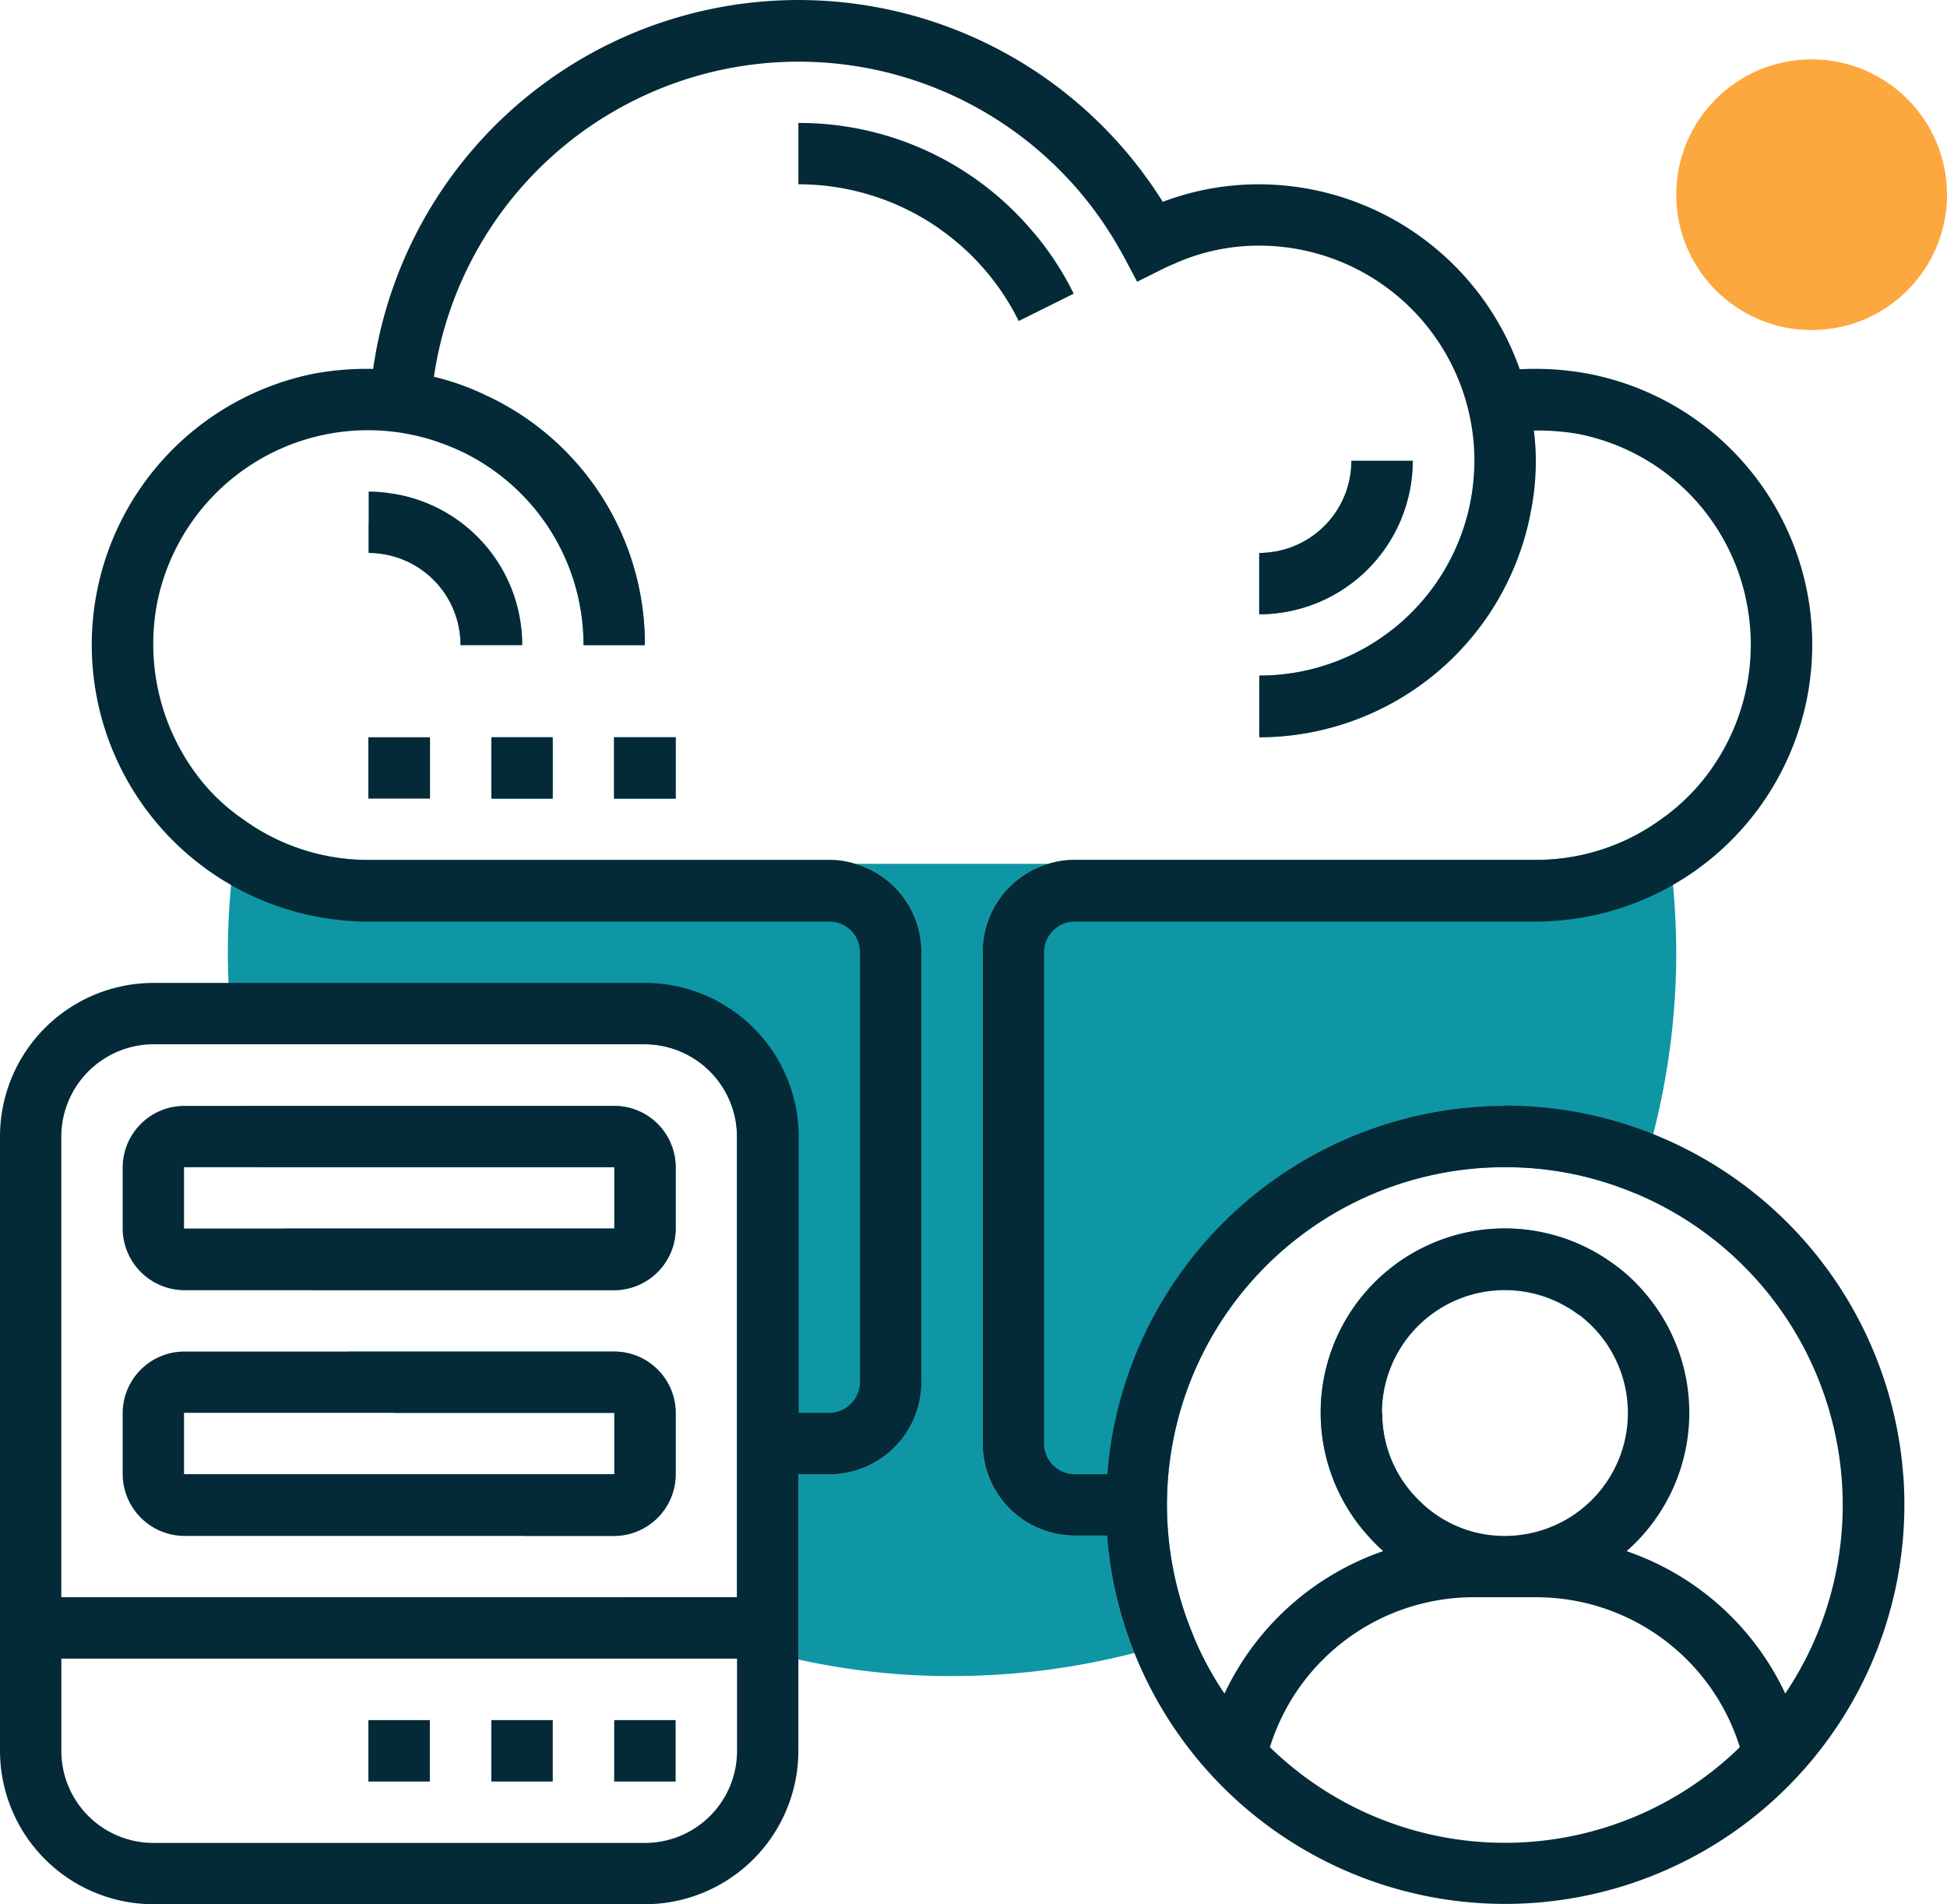 <?xml version="1.0" encoding="UTF-8"?> <svg xmlns="http://www.w3.org/2000/svg" width="115.915" height="113.378" viewBox="0 0 115.915 113.378"><g transform="translate(-305.25 -299.271)"><path d="M338.459,337v3.652a3.678,3.678,0,0,1-3.652,3.671H316.8a37.434,37.434,0,0,1-1.739-3.671h19.747V337h-21.08c-.367-1.2-.7-2.415-.947-3.652h22.027A3.661,3.661,0,0,1,338.459,337Z" transform="translate(7.019 31.767)" fill="#0f96a5"></path><path d="M335.476,344.572v3.652a3.678,3.678,0,0,1-3.652,3.671h-5.371a41.811,41.811,0,0,1-4.367-3.671h9.738v-3.652H318.685a38.792,38.792,0,0,1-2.705-3.652h15.844A3.661,3.661,0,0,1,335.476,344.572Z" transform="translate(10.002 38.824)" fill="#0f96a5"></path><path d="M348.225,365.886h-1.913a5.484,5.484,0,0,1-5.487-5.487V331.146a5.472,5.472,0,0,1,3.922-5.255H333.231a5.466,5.466,0,0,1,3.942,5.255v25.6a5.484,5.484,0,0,1-5.487,5.487H329.85v11.033a41.966,41.966,0,0,0,9.158.985,43.619,43.619,0,0,0,10.84-1.372A23.86,23.86,0,0,1,348.225,365.886Z" transform="translate(22.931 24.813)" fill="#0f96a5"></path><path d="M325.749,323.5h-3.671a5.48,5.48,0,0,0-5.468-5.487v-1.758c.425-.6.889-1.2,1.372-1.778A9.119,9.119,0,0,1,325.749,323.5Z" transform="translate(10.589 14.177)" fill="#0f96a5"></path><rect width="3.652" height="3.652" transform="translate(334.503 343.168)" fill="#0f96a5"></rect><path d="M331.058,326.3h-3.652a12.742,12.742,0,0,0-4.657-9.873,12.539,12.539,0,0,0-4-2.222q1.42-1.42,2.956-2.724A16.33,16.33,0,0,1,331.058,326.3Z" transform="translate(12.584 11.381)" fill="#0f96a5"></path><rect width="3.671" height="3.652" transform="translate(341.807 343.168)" fill="#0f96a5"></rect><path d="M353.561,332.479v25.6a5.484,5.484,0,0,1-5.487,5.487h-1.836V374.6a40.868,40.868,0,0,1-10.4-3.71h6.743V343.453a5.508,5.508,0,0,0-5.487-5.487H312.637c-.174-1.2-.27-2.415-.328-3.652-.019-.618-.039-1.217-.039-1.836a44.668,44.668,0,0,1,.754-8.019,12.646,12.646,0,0,0,7.613,2.531h27.437a5.071,5.071,0,0,1,1.546.232A5.466,5.466,0,0,1,353.561,332.479Z" transform="translate(6.544 23.48)" fill="#0f96a5"></path><path d="M342.208,310.212l-3.265,1.623a14.41,14.41,0,0,0-4.772-5.526c.27-.019.541-.019.811-.019a40.119,40.119,0,0,1,4.85.29A17.844,17.844,0,0,1,342.208,310.212Z" transform="translate(26.958 6.543)" fill="#0f96a5"></path><path d="M343.111,307.846c-.232.1-.464.193-.7.309l-1.584.792L340,307.382c-.1-.174-.193-.348-.29-.5C340.869,307.151,341.99,307.479,343.111,307.846Z" transform="translate(32.123 7.093)" fill="#0f96a5"></path><path d="M353.189,313.47a9.145,9.145,0,0,1-9.139,9.139v-3.652a5.484,5.484,0,0,0,5.487-5.487Z" transform="translate(36.168 13.236)" fill="#0f96a5"></path><path d="M360.164,317.053A16.479,16.479,0,0,1,344.05,330.23v-3.671a12.8,12.8,0,0,0,12.81-12.791c0-.213,0-.406-.019-.618A39.842,39.842,0,0,1,360.164,317.053Z" transform="translate(36.168 12.938)" fill="#0f96a5"></path><path d="M363.022,338.987a35.383,35.383,0,0,1-1.72,3.285,7.313,7.313,0,0,0-11.709,5.835h.019a7.25,7.25,0,0,0,2.338,5.352,36.658,36.658,0,0,1-2.9,2.28c-.116-.135-.251-.271-.367-.406a10.962,10.962,0,0,1,14.337-16.346Z" transform="translate(37.929 35.289)" fill="#0f96a5"></path><path d="M376.821,332.479a43.621,43.621,0,0,1-1.372,10.839,35.393,35.393,0,0,1-1.1,3.517,19.779,19.779,0,0,0-7.729-1.546,20.1,20.1,0,0,0-18.568,27.843c-1.14.406-2.319.773-3.5,1.082a23.86,23.86,0,0,1-1.623-6.995h-1.913a5.484,5.484,0,0,1-5.487-5.487V332.479a5.472,5.472,0,0,1,3.922-5.255,5.29,5.29,0,0,1,1.565-.232h27.437a12.6,12.6,0,0,0,7.613-2.531,44.686,44.686,0,0,1,.754,8.019Z" transform="translate(28.226 23.48)" fill="#0f96a5"></path><g transform="translate(305.25 299.271)"><path d="M418.553,387.028a23.78,23.78,0,0,0-23.708-21.93v.019a23.776,23.776,0,0,0-23.669,21.93h-1.932a1.831,1.831,0,0,1-1.836-1.816V355.978a1.835,1.835,0,0,1,1.836-1.836H396.68A16.489,16.489,0,0,0,413.142,337.7a16.426,16.426,0,0,0-13.313-16.172,17.132,17.132,0,0,0-4.1-.271,16.5,16.5,0,0,0-15.515-11.013,16.216,16.216,0,0,0-5.739,1.043,25.58,25.58,0,0,0-47.01,9.951,17.058,17.058,0,0,0-3.575.29,16.47,16.47,0,0,0-4.888,30.432,16.5,16.5,0,0,0,8.173,2.183h27.437a1.818,1.818,0,0,1,1.836,1.816v25.6a1.847,1.847,0,0,1-1.836,1.836H352.8V366.934a9.161,9.161,0,0,0-9.159-9.139H314.389a9.145,9.145,0,0,0-9.139,9.139V403.51a9.145,9.145,0,0,0,9.139,9.139h29.253a9.145,9.145,0,0,0,9.139-9.139V387.048h1.836a5.484,5.484,0,0,0,5.487-5.487v-25.6a5.466,5.466,0,0,0-3.942-5.255,5.072,5.072,0,0,0-1.546-.232H327.18a12.646,12.646,0,0,1-7.613-2.531,11.824,11.824,0,0,1-2.28-2.125,13.006,13.006,0,0,1-2.666-10.724,12.8,12.8,0,0,1,16.713-9.506,12.538,12.538,0,0,1,4,2.222,12.742,12.742,0,0,1,4.657,9.873h3.652a16.33,16.33,0,0,0-9.352-14.82,15.1,15.1,0,0,0-3.207-1.159,21.943,21.943,0,0,1,40.749-7.729c.1.155.193.328.29.5l.831,1.565,1.584-.792c.232-.116.464-.213.7-.309a12.267,12.267,0,0,1,4.985-1.043,12.821,12.821,0,0,1,12.791,12.192c.019.213.019.406.019.618a12.8,12.8,0,0,1-12.81,12.791v3.671a16.479,16.479,0,0,0,16.114-13.177,15.411,15.411,0,0,0,.348-3.285,14.024,14.024,0,0,0-.116-1.8,14.463,14.463,0,0,1,2.589.193,12.709,12.709,0,0,1,10.067,9.989,12.857,12.857,0,0,1-2.666,10.724,12.357,12.357,0,0,1-2.261,2.125,12.6,12.6,0,0,1-7.613,2.531H369.244a5.291,5.291,0,0,0-1.565.232,5.472,5.472,0,0,0-3.922,5.255v29.253a5.484,5.484,0,0,0,5.487,5.487h1.913a23.769,23.769,0,1,0,47.4-3.671ZM349.13,403.51A5.484,5.484,0,0,1,343.642,409H314.389a5.484,5.484,0,0,1-5.487-5.487v-5.487H349.13ZM308.9,394.371V366.934a5.508,5.508,0,0,1,5.487-5.487h29.253a5.508,5.508,0,0,1,5.487,5.487v27.437Zm71.954,8.927a12.709,12.709,0,0,1,12.153-8.927h3.671a12.691,12.691,0,0,1,12.153,8.927A20.028,20.028,0,0,1,380.856,403.3Zm9.023-14.549a7.25,7.25,0,0,1-2.338-5.352h-.019a7.323,7.323,0,1,1,7.323,7.323A7.163,7.163,0,0,1,389.879,388.748Zm21.66,11.361a16.231,16.231,0,0,0-9.448-8.482,10.96,10.96,0,0,0,.985-15.5,10.114,10.114,0,0,0-2.125-1.855,10.962,10.962,0,0,0-14.337,16.346c.116.135.251.271.367.406.193.213.406.406.618.6a16.35,16.35,0,0,0-9.448,8.482,19.132,19.132,0,0,1-1.874-3.5,20.1,20.1,0,0,1,18.568-27.843,19.779,19.779,0,0,1,7.729,1.546,20.119,20.119,0,0,1,8.965,29.794Z" transform="translate(-305.25 -299.271)" fill="#042937"></path><path d="M338.3,333.35H312.682A3.674,3.674,0,0,0,309.03,337v3.652a3.691,3.691,0,0,0,3.652,3.671H338.3a3.678,3.678,0,0,0,3.652-3.671V337A3.661,3.661,0,0,0,338.3,333.35Zm0,7.3H312.682V337H338.3Z" transform="translate(-301.726 -267.504)" fill="#042937"></path><path d="M338.3,340.92H312.682a3.674,3.674,0,0,0-3.652,3.652v3.652a3.691,3.691,0,0,0,3.652,3.671H338.3a3.678,3.678,0,0,0,3.652-3.671v-3.652A3.661,3.661,0,0,0,338.3,340.92Zm0,7.3H312.682v-3.652H338.3Z" transform="translate(-301.726 -260.447)" fill="#042937"></path><path d="M324.175,352.276h3.658v3.658h-3.658Z" transform="translate(-287.609 -249.861)" fill="#042937"></path><path d="M320.389,352.276h3.658v3.658h-3.658Z" transform="translate(-291.138 -249.861)" fill="#042937"></path><path d="M316.6,352.276h3.658v3.658H316.6Z" transform="translate(-294.667 -249.861)" fill="#042937"></path><path d="M325.749,323.559h-3.671a5.48,5.48,0,0,0-5.468-5.487V314.42a8.044,8.044,0,0,1,1.372.116A9.119,9.119,0,0,1,325.749,323.559Z" transform="translate(-294.661 -285.15)" fill="#042937"></path><path d="M346.235,313.223l-3.265,1.623a14.634,14.634,0,0,0-13.119-8.134V303.06a18.159,18.159,0,0,1,14.008,6.531A17.844,17.844,0,0,1,346.235,313.223Z" transform="translate(-282.319 -295.739)" fill="#042937"></path><path d="M353.189,313.47a9.145,9.145,0,0,1-9.139,9.139v-3.652a5.484,5.484,0,0,0,5.487-5.487Z" transform="translate(-269.082 -286.035)" fill="#042937"></path><rect width="3.671" height="3.652" transform="translate(21.93 43.897)" fill="#042937"></rect><rect width="3.652" height="3.652" transform="translate(29.253 43.897)" fill="#042937"></rect><rect width="3.671" height="3.652" transform="translate(36.557 43.897)" fill="#042937"></rect></g><circle cx="8.059" cy="8.059" r="8.059" transform="translate(405.047 302.805)" fill="#fda73f"></circle></g></svg> 
